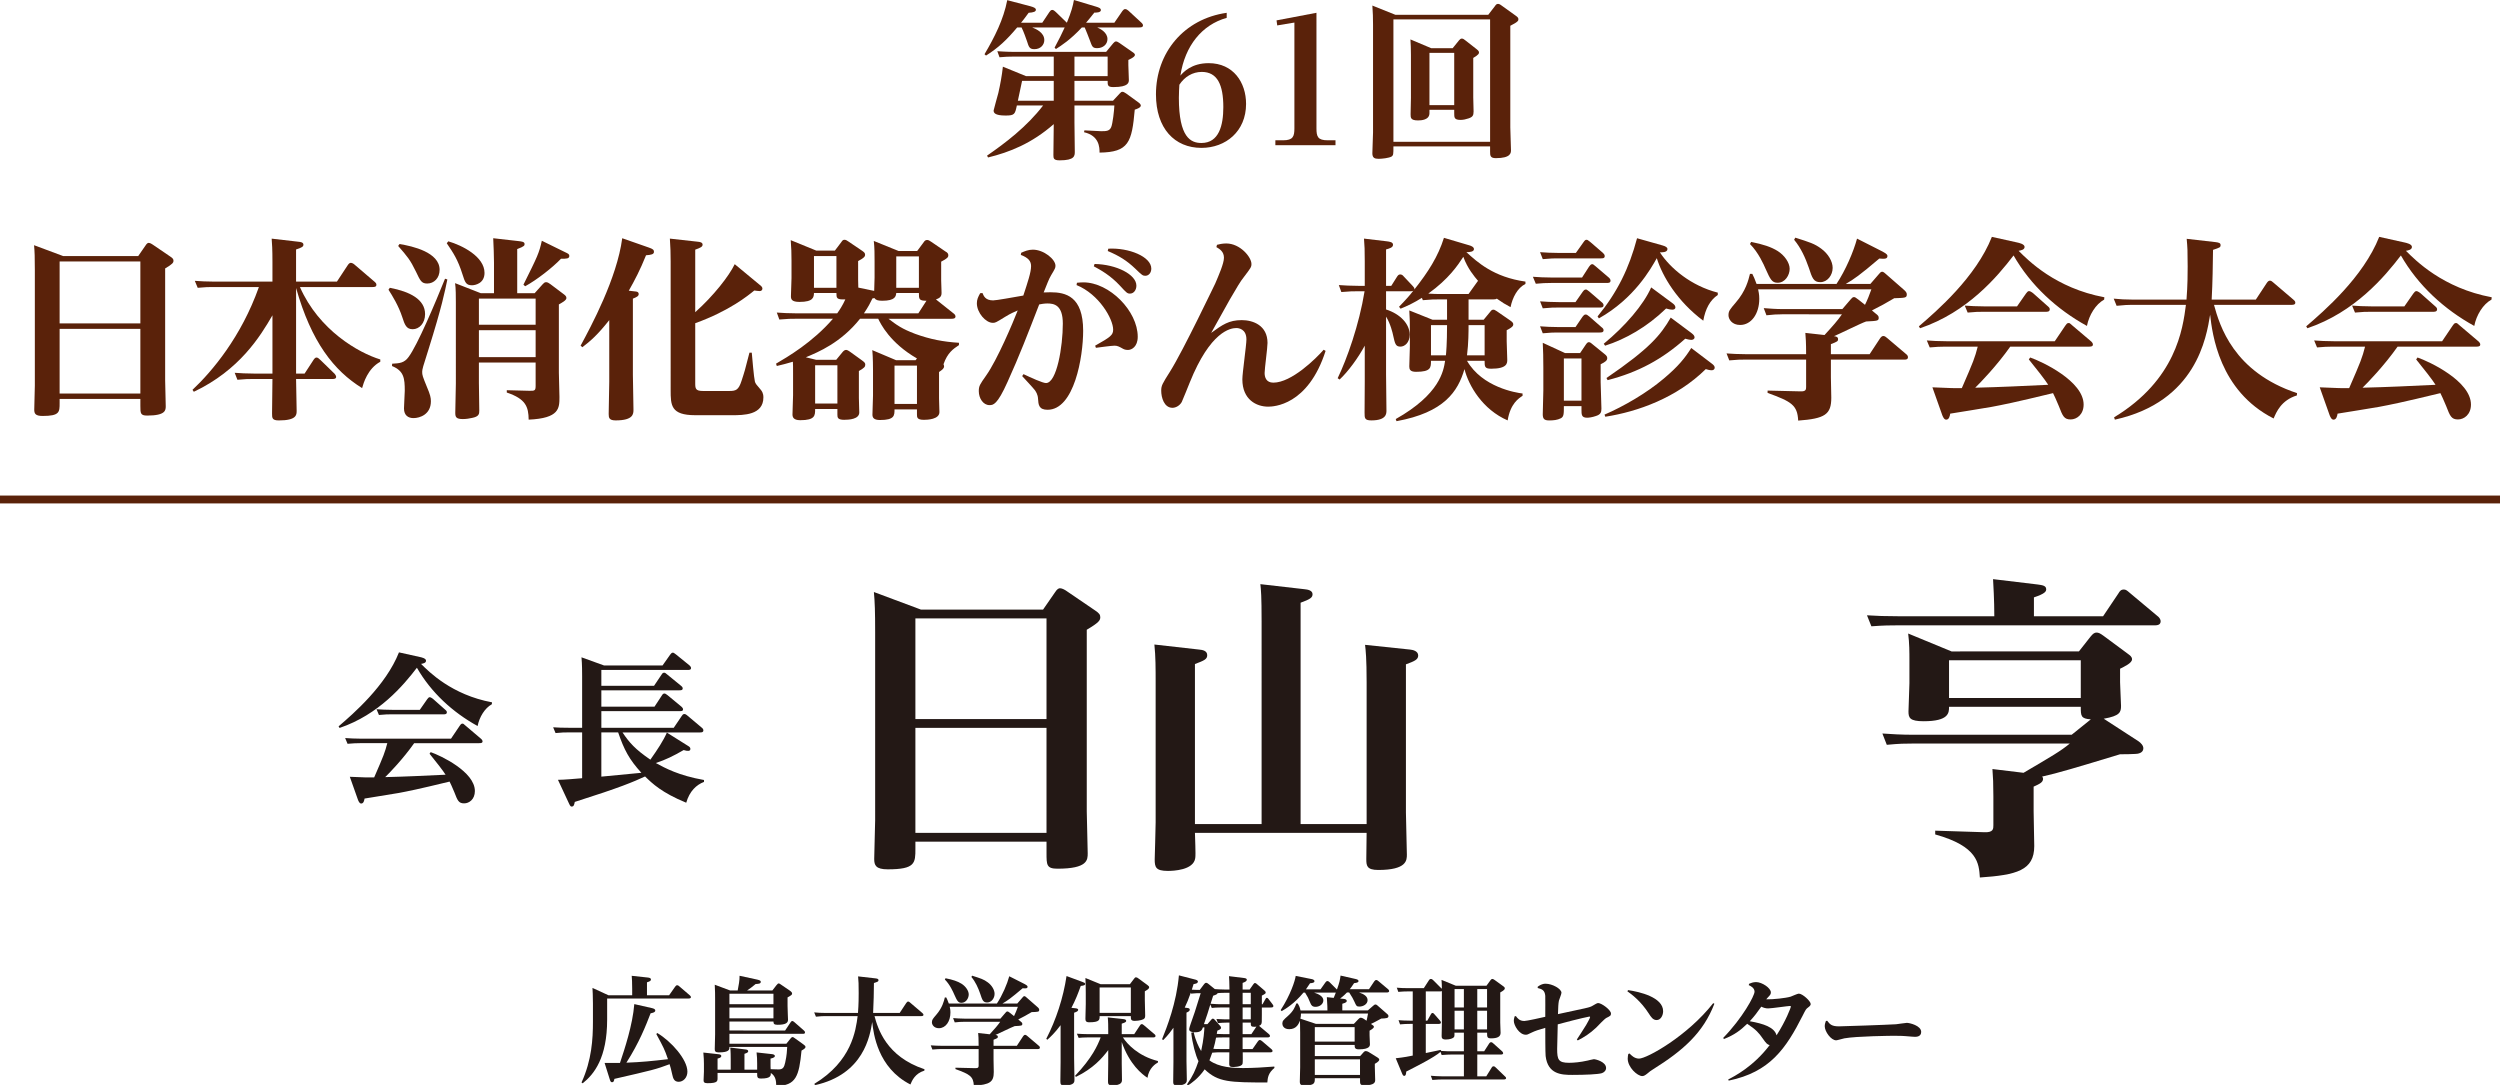 <?xml version="1.0" encoding="utf-8"?>
<!-- Generator: Adobe Illustrator 26.5.0, SVG Export Plug-In . SVG Version: 6.00 Build 0)  -->
<svg version="1.1" id="レイヤー_2" xmlns="http://www.w3.org/2000/svg" xmlns:xlink="http://www.w3.org/1999/xlink" x="0px"
	 y="0px" width="318px" height="138px" viewBox="0 0 318 138" style="enable-background:new 0 0 318 138;" xml:space="preserve">
<style type="text/css">
	.st0{fill:#5A220A;}
	.st1{fill:#231815;}
	.st2{fill:none;stroke:#5A220A;stroke-miterlimit:10;}
</style>
<g>
	<path class="st0" d="M137.613,3.492c-1.456,1.563-2.592,2.292-3.299,2.742l-0.171-0.172c0.643-1.199,0.856-1.649,1.285-2.57h-4.135
		c0.429,0.171,1.542,0.621,1.542,1.606c0,0.621-0.492,1.157-1.264,1.157c-0.621,0-0.707-0.279-0.942-1.028
		c-0.107-0.301-0.407-1.179-0.686-1.735h-0.558c-1.328,1.585-2.399,2.592-3.963,3.577l-0.192-0.171
		c1.264-2.143,2.421-4.413,2.892-6.877l2.936,0.771c0.449,0.128,0.707,0.235,0.707,0.449c0,0.236-0.279,0.343-0.922,0.386
		c-0.364,0.515-0.621,0.836-0.964,1.264h2.699l0.899-1.35c0.107-0.149,0.193-0.278,0.364-0.278c0.107,0,0.193,0.021,0.472,0.278
		l1.393,1.35c0.6-1.478,0.75-2.078,0.899-2.892l2.85,0.856c0.257,0.086,0.578,0.172,0.578,0.429c0,0.321-0.6,0.321-0.835,0.321
		c-0.472,0.6-0.707,0.879-1.05,1.285h3.599l1.028-1.499c0.107-0.129,0.193-0.235,0.343-0.235c0.15,0,0.279,0.085,0.407,0.192
		l1.692,1.563c0.086,0.086,0.172,0.193,0.172,0.321c0,0.258-0.321,0.258-0.472,0.258h-5.355c0.386,0.171,1.307,0.621,1.307,1.478
		c0,0.707-0.6,1.157-1.307,1.157c-0.601,0-0.643-0.214-0.922-0.964c-0.106-0.278-0.557-1.457-0.664-1.671H137.613z M125.553,19.795
		c2.271-1.563,5.077-3.685,7.134-6.384h-3.342c-0.236,1.113-0.279,1.285-1.436,1.285c-1.393,0-1.521-0.364-1.521-0.643
		c0-0.086,0.515-1.886,0.6-2.229c0.258-1.135,0.45-2.185,0.579-3.342l2.935,1.2h3.535V7.198h-5.056
		c-0.729,0-1.093,0.021-1.843,0.086l-0.278-0.771c0.364,0.021,1.199,0.086,2.164,0.086h11.675l0.9-1.093
		c0.149-0.15,0.214-0.235,0.364-0.235c0.128,0,0.257,0.085,0.428,0.192l1.629,1.136c0.235,0.149,0.343,0.257,0.343,0.385
		c0,0.258-0.579,0.515-0.836,0.644v0.664c0,0.192,0.064,1.563,0.064,1.863c0,0.321,0,0.922-1.971,0.922
		c-0.729,0-0.729-0.236-0.729-0.793h-4.221v2.528h4.906l0.835-0.9c0.172-0.171,0.215-0.235,0.364-0.235
		c0.15,0,0.258,0.086,0.472,0.214l1.563,1.136c0.236,0.171,0.301,0.3,0.301,0.407c0,0.278-0.622,0.471-0.771,0.514
		c-0.364,4.156-0.771,5.42-4.478,5.463c0-0.643-0.021-2.143-1.971-2.592l0.043-0.236c0.3,0,1.799,0.107,2.142,0.107
		c0.664,0,1.05-0.021,1.265-0.514c0.192-0.429,0.385-2.143,0.406-2.764h-5.077v2.143c0,0.514,0.043,3.491,0.043,3.728
		c0,0.535,0,1.113-1.928,1.113c-0.771,0-0.793-0.257-0.793-0.686c0-0.557,0.043-3.299,0.043-3.92
		c-2.807,2.464-5.635,3.577-8.355,4.241L125.553,19.795z M130.009,10.283l-0.536,2.528h4.563v-2.528H130.009z M140.892,9.684V7.198
		h-4.221v2.485H140.892z"/>
	<path class="st0" d="M156.036,2.271c-3.149,0.879-5.312,3.557-5.892,7.349c0.386-0.45,1.414-1.586,3.6-1.586
		c3.128,0,4.756,2.442,4.756,5.185c0,3.492-2.592,5.592-5.677,5.592c-3.407,0-5.785-2.464-5.785-6.812
		c0-5.292,3.557-9.598,8.998-10.369V2.271z M149.952,12.447c0,5.056,1.521,5.741,2.871,5.741c2.228,0,2.784-2.229,2.784-4.563
		c0-2.828-0.749-4.478-2.742-4.478c-1.178,0-2.185,0.621-2.849,1.628C149.995,11.204,149.952,11.719,149.952,12.447z"/>
	<path class="st0" d="M167.454,16.324c0,1.071,0.171,1.521,1.435,1.521h0.986v0.621h-7.648v-0.621h0.985
		c1.264,0,1.436-0.493,1.436-1.521V2.87l-2.186,0.364l-0.086-0.643l5.078-0.964V16.324z"/>
	<path class="st0" d="M189.304,1.885l0.857-1.113c0.086-0.129,0.192-0.279,0.386-0.279c0.171,0,0.386,0.15,0.429,0.193l1.82,1.307
		c0.278,0.192,0.343,0.3,0.343,0.45c0,0.171,0,0.321-1.028,0.835v12.919c0,0.471,0.086,2.484,0.086,2.892
		c0,0.343,0,1.028-1.928,1.028c-0.729,0-0.729-0.343-0.729-0.856v-0.643h-12.297c0,1.028,0,1.135-0.258,1.307
		c-0.321,0.171-1.156,0.278-1.628,0.278c-0.514,0-0.793-0.129-0.793-0.707c0-0.407,0.086-2.271,0.086-2.635V3.128
		c0-0.707-0.021-1.714-0.086-2.421l2.936,1.178H189.304z M177.243,2.464v15.574h12.297V2.464H177.243z M184.784,6.127l0.813-1.007
		c0.107-0.107,0.193-0.214,0.343-0.214c0.15,0,0.278,0.085,0.407,0.192l1.479,1.157c0.235,0.192,0.3,0.278,0.3,0.428
		c0,0.107,0,0.258-0.729,0.686v5.014c0,0.3,0.043,1.542,0.043,1.8c0,0.514-0.129,0.706-0.643,0.878
		c-0.321,0.107-0.664,0.192-1.007,0.192c-0.814,0-0.814-0.3-0.814-0.856v-0.429h-3.149v0.429c0,0.878-1.071,0.921-1.456,0.921
		c-0.943,0-0.943-0.343-0.943-0.793c0-0.321,0.043-1.777,0.043-2.077V7.005c0-0.771-0.021-1.371-0.064-1.992l2.636,1.114H184.784z
		 M181.827,6.727v6.642h3.149V6.727H181.827z"/>
	<path class="st0" d="M17.583,32.568l0.936-1.354c0.173-0.271,0.296-0.32,0.394-0.32c0.173,0,0.419,0.147,0.518,0.222l2.241,1.526
		c0.296,0.197,0.394,0.32,0.394,0.518c0,0.246-0.098,0.419-1.059,0.985v14.234l0.074,3.275c0,0.518,0,1.207-2.364,1.207
		c-0.862,0-0.862-0.296-0.862-1.231v-0.887H7.584v0.542c0,1.133,0,1.625-2.167,1.625c-0.937,0-1.06-0.319-1.06-0.812
		c0-0.271,0.074-2.856,0.074-3.029V34.341c0-1.649-0.024-2.339-0.099-3.152l3.694,1.38H17.583z M7.584,33.258v7.881h10.27v-7.881
		H7.584z M7.584,41.828v8.226h10.27v-8.226H7.584z"/>
	<path class="st0" d="M48.374,46.015c-1.601,0.862-2.143,2.733-2.314,3.35c-3.596-2.217-6.453-5.861-8.398-12.732v10.886h1.084
		l1.059-1.626c0.123-0.197,0.271-0.419,0.443-0.419c0.197,0,0.32,0.148,0.542,0.345l1.773,1.725
		c0.073,0.073,0.196,0.271,0.196,0.394c0,0.271-0.32,0.271-0.517,0.271h-4.581c0,0.64,0.074,3.472,0.074,4.039
		c0,0.517,0,1.23-2.267,1.23c-0.861,0-0.861-0.319-0.861-0.886c0-0.148,0.049-3.694,0.049-4.384h-2.512
		c-0.492,0-0.936,0-1.945,0.099l-0.345-0.887c0.714,0.049,1.478,0.099,2.462,0.099h2.34v-7.413c-1.551,2.685-4.187,6.97-9.999,9.728
		l-0.172-0.246c2.512-2.364,6.206-6.748,8.447-13.077h-5.837c-0.517,0-0.96,0-1.945,0.099l-0.369-0.887
		c0.714,0.049,1.502,0.099,2.487,0.099h7.388v-2.537c0-1.601-0.049-2.29-0.099-2.931l3.399,0.395c0.271,0.024,0.64,0.073,0.64,0.369
		c0,0.246-0.172,0.369-0.936,0.615v4.089h5.196l1.379-2.094c0.148-0.222,0.271-0.296,0.395-0.296c0.172,0,0.394,0.148,0.492,0.247
		l2.562,2.191c0.074,0.074,0.197,0.173,0.197,0.345c0,0.296-0.296,0.296-0.493,0.296h-9.235c2.414,5.492,7.463,8.373,10.221,9.211
		V46.015z"/>
	<path class="st0" d="M49.588,36.607c2.562,0.492,4.482,1.478,4.482,3.349c0,1.158-0.739,1.921-1.576,1.921
		c-0.812,0-1.01-0.566-1.33-1.551c-0.468-1.429-1.256-2.709-1.748-3.473L49.588,36.607z M56.903,35.548
		c-0.32,1.552-0.689,3.448-2.413,8.94c-0.69,2.143-0.788,2.512-0.788,2.808c0,0.418,0.049,0.566,0.591,1.896
		c0.443,1.035,0.517,1.404,0.517,1.848c0,1.675-1.403,2.143-2.216,2.143c-0.641,0-1.207-0.32-1.207-1.231
		c0-0.369,0.099-1.921,0.099-2.241c0-1.576-0.099-2.537-1.625-3.152l0.024-0.296c0.911-0.049,1.526-0.073,2.093-0.861
		c1.133-1.527,3.374-6.822,4.63-9.95L56.903,35.548z M50.82,31.041c1.675,0.271,5.098,1.06,5.098,3.275
		c0,1.06-0.714,1.749-1.576,1.749c-0.738,0-0.887-0.369-1.428-1.503c-0.739-1.526-1.108-1.945-2.267-3.275L50.82,31.041z
		 M57.026,30.696c1.773,0.518,4.605,1.945,4.605,4.015c0,1.354-1.207,1.576-1.601,1.576c-0.764,0-0.887-0.395-1.207-1.404
		c-0.591-1.871-1.157-2.709-1.995-3.94L57.026,30.696z M69.02,36.164c0.147-0.148,0.246-0.271,0.443-0.271
		c0.172,0,0.345,0.099,0.541,0.246l1.7,1.281c0.196,0.147,0.345,0.271,0.345,0.492c0,0.296-0.616,0.616-0.961,0.812v8.669
		c0,0.493,0.074,2.66,0.074,3.104c0,1.429,0,2.709-3.916,2.882c-0.024-1.65-0.369-2.636-2.783-3.448v-0.296l2.857,0.074
		c0.738,0.024,0.812-0.049,0.812-0.665v-2.931h-7.216v2.586c0,0.566,0.049,3.029,0.049,3.521c0,0.419-0.024,0.764-0.911,0.937
		c-0.345,0.073-0.714,0.147-1.182,0.147c-0.838,0-0.961-0.246-0.961-0.788c0-0.591,0.074-3.201,0.074-3.743V38.454
		c0-0.641,0-1.822-0.099-2.438l3.275,1.281h1.675v-3.892c0-0.812-0.05-2.118-0.099-3.103l3.251,0.369
		c0.369,0.049,0.738,0.074,0.738,0.369c0,0.173,0,0.296-0.936,0.641v5.615h2.217L69.02,36.164z M68.133,37.986h-7.216v3.324h7.216
		V37.986z M68.133,42.001h-7.216v3.423h7.216V42.001z M71.876,32.075c0.369,0.173,0.542,0.247,0.542,0.469
		c0,0.369-0.345,0.369-1.06,0.369c-1.083,1.133-3.103,2.709-4.556,3.497l-0.222-0.197c1.798-3.62,1.995-4.015,2.34-5.591
		L71.876,32.075z"/>
	<path class="st0" d="M80.823,37.075c0.073,0,0.418,0.024,0.418,0.32c0,0.246-0.172,0.369-0.738,0.591v9.703
		c0,0.689,0.074,3.793,0.074,4.408c0,0.542,0,1.379-2.267,1.379c-0.812,0-0.886-0.319-0.886-0.812c0-0.64,0.073-3.521,0.073-4.112
		V40.72c-1.502,1.896-2.364,2.636-3.423,3.448l-0.222-0.197c1.305-2.413,4.63-8.57,5.295-13.668l3.374,1.182
		c0.517,0.173,0.665,0.296,0.665,0.542c0,0.32-0.345,0.394-1.01,0.443c-0.764,1.896-1.429,3.152-2.192,4.507L80.823,37.075z
		 M96.61,36.213c0.197,0.147,0.369,0.296,0.369,0.493c0,0.196-0.147,0.319-0.345,0.319c-0.123,0-0.566-0.049-0.689-0.073
		c-0.788,0.64-3.152,2.586-7.512,4.162v7.634c0,0.69,0.05,0.985,0.985,0.985h3.35c0.837,0,1.182-0.123,1.552-1.28
		c0.369-1.133,0.443-1.33,1.01-3.596h0.295c0.05,0.591,0.271,3.177,0.395,3.669c0.049,0.247,0.246,0.469,0.714,1.01
		c0.147,0.173,0.369,0.443,0.369,1.01c0,2.267-2.536,2.267-4.014,2.267h-4.655c-3.127,0-3.127-1.281-3.127-3.227V33.233
		c0-0.838-0.025-1.921-0.099-2.882l3.546,0.395c0.246,0.024,0.616,0.073,0.616,0.369c0,0.271-0.247,0.394-0.937,0.641v7.954
		c2.34-2.093,4.285-4.58,5.024-6.107L96.61,36.213z"/>
	<path class="st0" d="M121.983,43.896c-0.738,0.493-1.452,0.961-1.97,2.438c0.024,0.074,0.074,0.123,0.074,0.246
		c0,0.271-0.173,0.419-0.641,0.739v3.35c0,0.295,0.049,1.502,0.049,1.748c0,0.936-1.551,0.985-1.97,0.985
		c-0.887,0-0.887-0.32-0.887-0.689v-0.641h-2.856c0,0.788,0,1.354-1.848,1.354c-0.812,0-0.96-0.32-0.96-0.689
		c0-0.395,0.073-2.068,0.073-2.414v-3.201c0-1.552-0.073-2.487-0.099-2.586l3.029,1.28h2.488l0.172-0.222
		c-3.423-1.97-4.63-4.408-4.926-5.048h-2.314c-2.438,3.054-5.295,4.235-6.896,4.9l1.306,0.32h2.562l0.788-0.961
		c0.099-0.123,0.271-0.295,0.443-0.295c0.123,0,0.222,0.024,0.542,0.246l1.502,1.084c0.296,0.222,0.419,0.32,0.419,0.541
		c0,0.271-0.123,0.419-0.813,0.813v3.447c0,0.296,0.05,1.552,0.05,1.823c0,0.861-1.306,0.936-1.921,0.936
		c-0.838,0-0.862-0.296-0.862-0.665v-0.714h-2.832c0,0.837,0,1.428-1.896,1.428c-0.887,0-0.985-0.418-0.985-0.738
		c0-0.37,0.074-2.094,0.074-2.438v-2.808c0-0.887,0-1.01-0.024-1.453c-0.838,0.246-1.306,0.369-2.044,0.542l-0.099-0.296
		c1.428-0.837,4.654-2.709,7.24-5.713h-4.704c-0.788,0-0.837,0-2.117,0.098l-0.32-0.886c0.689,0.049,1.478,0.099,2.487,0.099h5.196
		c0.32-0.443,0.689-1.01,1.034-1.773c-1.133,0.049-1.133-0.173-1.133-0.812h-2.856c-0.025,0.517-0.05,1.133-1.848,1.133
		c-0.984,0-1.083-0.345-1.083-0.715c0-0.369,0.073-1.97,0.073-2.314v-2.192c0-1.083-0.024-1.526-0.099-2.635l3.251,1.33h2.364
		l0.838-1.108c0.099-0.173,0.222-0.271,0.369-0.271c0.197,0,0.345,0.099,0.518,0.222l1.748,1.183
		c0.197,0.147,0.369,0.246,0.369,0.492s-0.147,0.419-0.886,0.812v2.364c0,0.345,0,0.395,0.024,1.01l2.02,0.419
		c0.024-0.517,0.049-1.601,0.049-1.699v-2.068c0-0.862,0-1.725-0.099-2.586l3.152,1.28h2.364l0.862-1.157
		c0.074-0.123,0.197-0.246,0.419-0.246c0.172,0,0.345,0.123,0.492,0.222l1.847,1.256c0.197,0.099,0.345,0.246,0.345,0.468
		s-0.098,0.394-0.911,0.812v2.364c0,0.271,0.05,1.404,0.05,1.626c0,0.566-0.395,0.689-0.715,0.812l2.291,1.822
		c0.099,0.074,0.197,0.222,0.197,0.345c0,0.296-0.345,0.296-0.518,0.296h-8.004c1.034,0.788,1.699,1.28,3.398,1.921
		c1.896,0.689,3.571,1.01,5.565,1.133V43.896z M106.394,32.568h-2.856v4.039h2.856V32.568z M103.685,46.458v4.876h2.832v-4.876
		H103.685z M116.812,39.858l1.034-1.602c-0.961,0-0.961-0.222-0.961-0.984h-2.881c-0.05,0.394-0.099,0.984-1.773,0.984
		c-0.591,0-0.838-0.099-1.01-0.345c-0.099,0.024-0.123,0.024-0.246,0.05c-0.246,0.517-0.518,1.059-1.084,1.896H116.812z
		 M113.782,46.508v4.876h2.856v-4.876H113.782z M116.885,32.617h-2.881v3.99h2.881V32.617z"/>
	<path class="st0" d="M130.191,47.591c0.937,0.443,2.438,1.133,2.857,1.133c1.379,0,2.143-4.654,2.143-7.561
		c0-2.389-1.133-2.562-1.971-2.562c-0.369,0-0.812,0.074-1.034,0.123c-1.429,3.694-2.537,6.576-4.015,9.827
		c-1.329,2.979-1.847,2.979-2.314,2.979c-0.788,0-1.354-0.861-1.354-1.773c0-0.664,0.123-0.837,0.936-1.994
		c1.429-2.02,3.398-6.699,4.015-8.275c-0.395,0.173-0.887,0.37-1.601,0.812c-1.231,0.764-1.257,0.764-1.576,0.764
		c-0.887,0-2.02-1.28-2.02-2.487c0-0.468,0.147-0.788,0.418-1.28l0.296-0.024c0.147,0.345,0.345,0.936,1.354,0.936
		c0.419,0,2.562-0.395,3.842-0.616c0.566-1.724,0.985-2.955,0.985-3.743c0-0.641-0.345-1.059-1.306-1.429l0.05-0.271
		c0.443-0.197,0.911-0.394,1.478-0.394c1.403,0,2.881,1.23,2.881,2.044c0,0.271-0.049,0.369-0.566,1.231
		c-0.271,0.443-0.566,1.256-0.936,2.167c0.222,0,0.468-0.024,0.862-0.024c1.945,0,4.162,0.517,4.162,4.9
		c0,3.325-1.133,10.048-4.532,10.048c-1.133,0-1.157-0.689-1.206-1.379c-0.024-0.591-0.296-0.96-0.419-1.133
		c-0.222-0.295-1.379-1.526-1.601-1.773L130.191,47.591z M136.988,35.967c0.222-0.024,0.591-0.05,0.812-0.05
		c3.324,0,6.92,3.646,6.92,6.921c0,1.28-0.788,1.675-1.231,1.675c-0.271,0-0.468-0.05-0.64-0.147
		c-0.518-0.296-0.739-0.395-1.084-0.395c-0.369,0-2.02,0.222-2.364,0.271l-0.099-0.271c1.971-1.108,2.291-1.354,2.291-2.044
		c0-1.354-1.798-4.507-4.655-5.664L136.988,35.967z M139.23,33.578c2.758,0.049,5.319,1.33,5.319,2.758
		c0,0.566-0.345,1.01-0.812,1.01c-0.345,0-0.443-0.099-1.257-0.985c-1.256-1.354-2.487-2.02-3.349-2.487L139.23,33.578z
		 M140.978,31.632c2.586-0.147,5.468,1.01,5.468,2.537c0,0.518-0.32,0.911-0.764,0.911c-0.32,0-0.419-0.074-1.28-0.911
		c-1.084-1.034-2.045-1.625-3.498-2.241L140.978,31.632z"/>
	<path class="st0" d="M154.801,31.14c0.271-0.074,0.689-0.172,1.182-0.172c1.749,0,3.202,1.724,3.202,2.61
		c0,0.394-0.099,0.517-0.936,1.625c-0.493,0.616-0.887,1.306-1.823,2.906l-2.364,4.236c1.429-1.035,2.241-1.626,3.892-1.626
		c1.429,0,3.275,0.665,3.275,2.906c0,0.615-0.369,3.275-0.369,3.817s0.197,1.231,1.108,1.231c2.314,0,5.418-3.054,6.402-4.187
		l0.247,0.147c-2.241,6.994-6.675,7.093-7.314,7.093c-1.478,0-3.275-0.887-3.275-3.473c0-0.812,0.517-4.334,0.517-5.073
		c0-1.354-1.01-1.453-1.28-1.453c-0.739,0-3.301,0.395-5.936,6.945c-0.123,0.295-0.936,2.34-1.01,2.463
		c-0.246,0.443-0.738,0.738-1.182,0.738c-1.06,0-1.429-1.305-1.429-2.167c0-0.665,0.123-0.862,1.133-2.463
		c1.699-2.709,5.689-11.107,5.738-11.181c0.419-0.985,1.108-2.537,1.108-3.275c0-0.788-0.542-1.108-0.961-1.354L154.801,31.14z"/>
	<path class="st0" d="M186.8,40.671h1.921l0.812-0.985c0.172-0.222,0.246-0.296,0.419-0.296c0.099,0,0.196,0.025,0.443,0.197
		l1.748,1.207c0.173,0.123,0.345,0.271,0.345,0.443c0,0.147,0,0.345-0.837,0.764v1.403c0,0.296,0.073,1.995,0.073,2.364
		c0,0.419,0,1.133-2.044,1.133c-0.837,0-0.837-0.271-0.837-1.01h-2.241c1.945,3.374,6.23,4.063,7.068,4.162v0.296
		c-0.468,0.295-1.552,0.984-1.896,3.127c-3.177-1.379-4.95-4.383-5.492-6.526c-0.837,2.857-2.586,5.518-8.645,6.625l-0.099-0.271
		c5.591-3.152,6.083-6.107,6.28-7.413h-1.798c0,0.862,0,1.404-1.896,1.404c-0.788,0-0.861-0.346-0.861-0.69
		c0-0.024,0.073-2.093,0.073-2.512v-1.921c0-1.034,0-1.552-0.073-2.685l2.955,1.183h1.847v-2.586h-1.01
		c-0.763,0-0.812,0-2.068,0.099l-0.123-0.296c-0.985,0.615-1.798,1.01-2.709,1.379l-0.197-0.246c0.985-1.01,1.379-1.478,1.822-2.044
		c-0.123,0.074-0.246,0.074-0.394,0.074h-3.078v2.314c1.847,0.591,3.004,1.872,3.004,3.202c0,1.034-0.641,1.526-1.182,1.526
		c-0.616,0-0.689-0.394-0.911-1.379c-0.074-0.369-0.345-1.527-0.911-2.438v7.364c0,0.714,0.049,3.94,0.049,4.58
		c0,0.395,0,1.256-1.921,1.256c-0.862,0-0.862-0.295-0.862-0.984c0-0.616,0.024-3.398,0.024-3.966v-4.556
		c-0.837,1.552-2.117,3.3-3.201,4.31l-0.246-0.172c1.182-2.438,2.733-6.798,3.423-11.058h-0.911c-0.615,0-0.862,0-2.044,0.098
		l-0.32-0.886c0.764,0.049,1.502,0.098,2.487,0.098h0.812v-3.078c0-1.526-0.024-1.995-0.098-2.931l2.905,0.345
		c0.37,0.05,0.788,0.099,0.788,0.443s-0.443,0.468-0.886,0.591v4.63h0.664l0.715-1.133c0.099-0.147,0.197-0.319,0.418-0.319
		c0.197,0,0.346,0.123,0.419,0.222l1.183,1.256c0.147,0.172,0.246,0.246,0.196,0.443c1.773-2.241,3.029-4.212,3.769-6.576
		l3.251,0.961c0.172,0.049,0.566,0.196,0.566,0.468c0,0.345-0.518,0.394-0.961,0.394c1.404,1.281,3.473,3.178,7.512,3.744v0.295
		c-1.034,0.518-1.65,1.749-1.896,2.955c-0.689-0.369-1.059-0.591-1.748-1.083c-0.099,0.074-0.247,0.099-0.443,0.099H186.8V40.671z
		 M187.859,35.917c0.05-0.073,0.099-0.123,0.147-0.196c-0.443-0.518-1.329-1.552-1.871-3.054c-0.689,1.059-1.848,2.808-4.458,4.679
		c0.887,0.05,0.985,0.05,1.404,0.05h3.719L187.859,35.917z M183.918,45.202c0.024-0.197,0.147-1.429,0.147-3.842h-2.044v3.842
		H183.918z M188.844,45.202V41.36H186.8c0,0.764,0,2.29-0.197,3.842H188.844z"/>
	<path class="st0" d="M201.238,35.302l0.887-1.379c0.123-0.173,0.246-0.32,0.395-0.32c0.098,0,0.172,0.024,0.442,0.271l1.675,1.429
		c0.148,0.123,0.222,0.271,0.222,0.395c0,0.295-0.271,0.295-0.517,0.295h-7.068c-0.616,0-1.157,0.024-1.921,0.099l-0.369-0.887
		c0.714,0.05,1.478,0.099,2.487,0.099H201.238z M200.45,32.174l0.961-1.354c0.172-0.246,0.246-0.32,0.394-0.32
		c0.099,0,0.173,0.025,0.468,0.271l1.626,1.403c0.099,0.099,0.222,0.222,0.222,0.395c0,0.295-0.246,0.295-0.493,0.295h-5.442
		c-0.492,0-0.936,0-1.945,0.099l-0.345-0.887c0.714,0.05,1.478,0.099,2.463,0.099H200.45z M200.402,38.43l0.911-1.306
		c0.147-0.197,0.246-0.295,0.394-0.295c0.099,0,0.148,0,0.443,0.246l1.601,1.379c0.124,0.099,0.222,0.222,0.222,0.369
		c0,0.296-0.271,0.296-0.492,0.296h-5.295c-0.492,0-0.936,0-1.945,0.099l-0.345-0.887c0.714,0.049,1.478,0.099,2.463,0.099H200.402z
		 M200.402,41.606l0.887-1.306c0.123-0.147,0.222-0.295,0.394-0.295c0.147,0,0.222,0.049,0.468,0.246l1.576,1.379
		c0.148,0.099,0.246,0.222,0.246,0.37c0,0.295-0.271,0.295-0.517,0.295h-5.271c-0.492,0-0.936,0-1.945,0.099l-0.345-0.887
		c0.689,0.05,1.478,0.099,2.463,0.099H200.402z M200.992,44.906l0.714-1.059c0.197-0.296,0.296-0.32,0.395-0.32
		s0.197,0.024,0.419,0.222l1.576,1.28c0.221,0.173,0.345,0.32,0.345,0.518c0,0.296-0.197,0.468-0.838,0.788v2.29
		c0,0.247,0.099,2.956,0.099,3.35c0,0.443-0.074,0.739-0.689,0.936c-0.492,0.173-0.911,0.222-1.133,0.222
		c-0.715,0-0.715-0.394-0.715-1.034v-0.443h-2.24c0,0.985,0,1.354-0.395,1.552c-0.443,0.222-0.936,0.271-1.478,0.271
		c-0.641,0-0.812-0.222-0.812-0.788c0-0.468,0.073-2.61,0.073-3.028v-2.906c0-1.354-0.024-2.02-0.073-3.152l2.832,1.305H200.992z
		 M198.924,45.596v5.369h2.24v-5.369H198.924z M211.459,31.214c0.443,0.123,0.641,0.271,0.641,0.468
		c0,0.443-0.739,0.419-0.961,0.419c1.33,2.044,3.99,4.26,7.363,5.122v0.296c-0.984,0.665-1.576,1.748-1.847,3.275
		c-3.3-2.463-5.196-5.64-5.91-7.955c-0.764,1.354-2.857,5.123-7.364,7.659l-0.172-0.246c2.536-3.104,4.014-6.132,5.023-9.949
		L211.459,31.214z M212.691,38.528c0.246,0.172,0.419,0.345,0.419,0.566s-0.197,0.295-0.37,0.295c-0.246,0-0.591-0.073-0.812-0.147
		c-2.438,2.364-5.196,3.916-7.758,4.729l-0.172-0.246c2.733-2.241,5.073-4.975,6.033-7.167L212.691,38.528z M217.69,46.212
		c0.345,0.246,0.419,0.394,0.419,0.566c0,0.197-0.173,0.32-0.369,0.32c-0.247,0-0.566-0.074-0.764-0.148
		c-3.694,3.646-8.645,5.419-12.782,6.059l-0.098-0.271c2.462-1.06,5.344-2.733,7.535-4.581c1.848-1.552,2.709-2.635,3.498-3.891
		L217.69,46.212z M215.129,42.346c0.246,0.196,0.418,0.345,0.418,0.566s-0.222,0.319-0.394,0.319c-0.222,0-0.542-0.073-0.788-0.147
		c-2.931,2.61-5.96,4.261-9.876,5.271l-0.147-0.271c5.517-3.769,6.896-5.468,8.176-7.685L215.129,42.346z"/>
	<path class="st0" d="M226.637,39.981c-0.689,0-0.985,0.024-1.945,0.123l-0.345-0.911c0.689,0.049,1.478,0.123,2.487,0.123h7.511
		l1.035-1.207c0.172-0.197,0.271-0.32,0.442-0.32c0.124,0,0.222,0.05,0.567,0.32l0.837,0.665c0.296-0.591,0.591-1.33,0.812-1.971
		h-14.407c0.05,0.247,0.148,0.616,0.148,1.207c0,1.896-1.01,3.325-2.438,3.325c-1.034,0-1.478-0.739-1.478-1.231
		c0-0.542,0.172-0.739,0.911-1.602c1.305-1.502,1.625-2.881,1.822-3.669h0.296c0.147,0.296,0.319,0.641,0.541,1.28h10.172
		c1.157-1.748,2.167-4.112,2.61-5.763l3.251,1.65c0.615,0.32,0.615,0.468,0.615,0.566c0,0.394-0.394,0.369-1.034,0.32
		c-2.487,2.117-3.275,2.659-4.261,3.226h3.128l1.108-1.28c0.099-0.123,0.222-0.271,0.394-0.271c0.148,0,0.37,0.197,0.443,0.271
		l2.364,2.068c0.271,0.246,0.32,0.395,0.32,0.542c0,0.443-0.172,0.443-1.601,0.492c-1.354,0.788-1.429,0.838-2.832,1.552l0.443,0.37
		c0.32,0.246,0.418,0.345,0.418,0.566c0,0.394-0.172,0.394-1.601,0.468c-0.665,0.222-3.473,1.625-4.088,1.871
		c0.222,0.025,0.518,0.074,0.518,0.37c0,0.271-0.074,0.319-0.912,0.64v1.281h4.926l1.33-2.02c0.123-0.173,0.246-0.296,0.419-0.296
		c0.172,0,0.32,0.123,0.468,0.246l2.438,2.069c0.073,0.049,0.222,0.196,0.222,0.369c0,0.32-0.271,0.32-0.493,0.32h-9.31v2.241
		c0,0.394,0.05,2.216,0.05,2.61c0,2.118-0.788,2.659-4.211,2.906c-0.099-1.971-0.838-2.414-3.892-3.522v-0.295l4.187,0.099
		c0.665,0.024,0.714-0.222,0.714-0.542v-3.497h-7.831c-0.468,0-0.936,0-1.945,0.099l-0.345-0.887
		c0.689,0.049,1.478,0.099,2.487,0.099h7.634c0-1.503-0.049-2.143-0.098-2.709l2.438,0.271c1.084-1.182,1.675-1.847,2.217-2.635
		H226.637z M222.745,30.771c1.576,0.32,2.537,0.64,3.374,1.157c0.862,0.542,1.527,1.478,1.527,2.266s-0.566,1.773-1.527,1.773
		c-0.738,0-0.936-0.443-1.526-1.749c-0.246-0.566-0.911-2.093-1.995-3.177L222.745,30.771z M228.361,30.229
		c1.848,0.591,2.438,0.764,3.301,1.403c0.886,0.641,1.452,1.626,1.452,2.438c0,0.936-0.664,1.822-1.576,1.822
		c-0.861,0-1.034-0.542-1.452-1.822c-0.443-1.28-1.01-2.536-1.872-3.571L228.361,30.229z"/>
	<path class="st0" d="M267.649,38.109c-1.083,0.591-1.921,1.97-2.191,3.35c-3.842-2.118-7.143-5.147-9.334-8.965
		c-2.068,2.709-5.861,7.216-11.896,9.26l-0.147-0.246c2.241-1.921,7.266-6.255,9.285-11.378l3.226,0.714
		c0.222,0.05,0.936,0.197,0.936,0.566c0,0.37-0.492,0.443-0.763,0.493c1.206,1.207,4.703,4.753,10.91,5.91L267.649,38.109z
		 M247.38,44.094c-0.665,0-0.984,0.024-1.921,0.099l-0.369-0.887c0.714,0.05,1.478,0.099,2.487,0.099h13.792l1.329-1.97
		c0.124-0.173,0.222-0.346,0.419-0.346c0.147,0,0.173,0.025,0.468,0.296l2.438,2.068c0.049,0.05,0.197,0.197,0.197,0.37
		c0,0.271-0.32,0.271-0.542,0.271h-9.975c-1.699,2.414-3.817,4.605-4.457,5.222c3.152-0.074,6.156-0.222,9.284-0.37
		c-0.32-0.542-1.601-2.167-2.463-3.226l0.173-0.247c1.502,0.518,6.797,3.005,6.797,5.985c0,1.28-0.887,1.896-1.649,1.896
		c-0.838,0-1.01-0.418-1.503-1.699c-0.345-0.861-0.591-1.33-0.738-1.649c-4.976,1.206-6.379,1.478-7.808,1.748
		c-0.812,0.147-4.507,0.739-5.271,0.862c-0.049,0.32-0.147,0.764-0.517,0.764c-0.271,0-0.419-0.395-0.492-0.566l-1.257-3.547
		c2.438,0.099,2.709,0.123,3.744,0.099c1.502-3.448,1.649-3.842,2.02-5.271H247.38z M256.567,38.972l1.133-1.626
		c0.123-0.172,0.246-0.32,0.395-0.32c0.196,0,0.468,0.247,0.492,0.247l1.97,1.748c0.05,0.049,0.173,0.147,0.173,0.32
		c0,0.32-0.32,0.32-0.518,0.32h-8.004c-0.492,0-0.936,0-1.921,0.099l-0.369-0.887c0.714,0.049,1.478,0.099,2.487,0.099H256.567z"/>
	<path class="st0" d="M292.16,50.3c-1.994,0.616-2.61,2.118-2.955,2.931c-6.945-3.521-7.807-10.812-8.078-13.2
		c-0.468,2.856-1.748,11.058-12.116,13.349l-0.099-0.296c7.881-4.777,8.742-11.255,9.137-14.309h-6.871
		c-0.492,0-0.961,0.024-1.945,0.123l-0.37-0.911c0.739,0.074,1.503,0.123,2.487,0.123h6.773c0.147-1.822,0.147-3.473,0.147-4.211
		c0-1.995-0.024-2.39-0.123-3.522l3.669,0.419c0.37,0.049,0.641,0.099,0.641,0.369c0,0.296-0.074,0.32-0.96,0.616
		c-0.025,1.871-0.05,4.112-0.173,6.329h5.615l1.379-2.094c0.147-0.222,0.271-0.319,0.419-0.319s0.32,0.123,0.468,0.271l2.512,2.143
		c0.173,0.147,0.247,0.246,0.247,0.394c0,0.271-0.32,0.271-0.493,0.271h-9.851c0.714,2.61,2.463,8.546,10.565,11.23L292.16,50.3z"/>
	<path class="st0" d="M316.918,38.109c-1.083,0.591-1.921,1.97-2.191,3.35c-3.842-2.118-7.143-5.147-9.334-8.965
		c-2.068,2.709-5.861,7.216-11.896,9.26l-0.147-0.246c2.241-1.921,7.266-6.255,9.285-11.378l3.226,0.714
		c0.222,0.05,0.936,0.197,0.936,0.566c0,0.37-0.492,0.443-0.763,0.493c1.206,1.207,4.703,4.753,10.91,5.91L316.918,38.109z
		 M296.65,44.094c-0.665,0-0.984,0.024-1.921,0.099l-0.369-0.887c0.714,0.05,1.478,0.099,2.487,0.099h13.792l1.329-1.97
		c0.124-0.173,0.222-0.346,0.419-0.346c0.147,0,0.173,0.025,0.468,0.296l2.438,2.068c0.049,0.05,0.197,0.197,0.197,0.37
		c0,0.271-0.32,0.271-0.542,0.271h-9.975c-1.699,2.414-3.817,4.605-4.457,5.222c3.152-0.074,6.156-0.222,9.284-0.37
		c-0.32-0.542-1.601-2.167-2.463-3.226l0.173-0.247c1.502,0.518,6.797,3.005,6.797,5.985c0,1.28-0.887,1.896-1.649,1.896
		c-0.838,0-1.01-0.418-1.503-1.699c-0.345-0.861-0.591-1.33-0.738-1.649c-4.976,1.206-6.379,1.478-7.808,1.748
		c-0.812,0.147-4.507,0.739-5.271,0.862c-0.049,0.32-0.147,0.764-0.517,0.764c-0.271,0-0.419-0.395-0.492-0.566l-1.257-3.547
		c2.438,0.099,2.709,0.123,3.744,0.099c1.502-3.448,1.649-3.842,2.02-5.271H296.65z M305.836,38.972l1.133-1.626
		c0.123-0.172,0.246-0.32,0.395-0.32c0.196,0,0.468,0.247,0.492,0.247l1.97,1.748c0.05,0.049,0.173,0.147,0.173,0.32
		c0,0.32-0.32,0.32-0.518,0.32h-8.004c-0.492,0-0.936,0-1.921,0.099l-0.369-0.887c0.714,0.049,1.478,0.099,2.487,0.099H305.836z"/>
</g>
<g>
	<path class="st1" d="M62.563,89.58c-0.896,0.489-1.589,1.63-1.812,2.771c-3.178-1.752-5.908-4.258-7.721-7.415
		c-1.711,2.241-4.849,5.969-9.839,7.659l-0.122-0.203c1.854-1.589,6.009-5.174,7.68-9.411l2.668,0.591
		c0.184,0.04,0.774,0.163,0.774,0.468c0,0.306-0.407,0.367-0.632,0.408c0.998,0.998,3.891,3.932,9.024,4.889L62.563,89.58z
		 M45.798,94.53c-0.55,0-0.814,0.021-1.589,0.082l-0.306-0.733c0.591,0.04,1.223,0.081,2.058,0.081h11.407l1.1-1.63
		c0.103-0.143,0.184-0.285,0.347-0.285c0.122,0,0.143,0.021,0.387,0.245l2.017,1.711c0.041,0.04,0.163,0.163,0.163,0.306
		c0,0.224-0.265,0.224-0.448,0.224h-8.25c-1.405,1.996-3.157,3.81-3.687,4.318c2.607-0.061,5.093-0.183,7.68-0.306
		c-0.265-0.448-1.324-1.792-2.037-2.668l0.143-0.204c1.242,0.428,5.622,2.485,5.622,4.95c0,1.06-0.733,1.568-1.364,1.568
		c-0.693,0-0.836-0.346-1.243-1.405c-0.285-0.713-0.489-1.101-0.611-1.365c-4.114,0.998-5.275,1.223-6.457,1.446
		c-0.672,0.122-3.728,0.611-4.359,0.713c-0.041,0.266-0.122,0.632-0.428,0.632c-0.225,0-0.347-0.326-0.407-0.469l-1.039-2.933
		c2.017,0.081,2.24,0.102,3.097,0.081c1.242-2.852,1.364-3.178,1.67-4.359H45.798z M53.396,90.293l0.938-1.344
		c0.102-0.143,0.204-0.266,0.326-0.266c0.163,0,0.387,0.204,0.407,0.204l1.63,1.446c0.04,0.041,0.143,0.122,0.143,0.265
		c0,0.265-0.265,0.265-0.428,0.265H49.79c-0.407,0-0.773,0-1.589,0.082l-0.306-0.733c0.591,0.041,1.223,0.081,2.058,0.081H53.396z"
		/>
	<path class="st1" d="M87.614,94.938c0.122,0.082,0.203,0.184,0.203,0.326c0,0.204-0.143,0.244-0.285,0.244
		c-0.163,0-0.244,0-0.57-0.102c-1.345,0.774-2.261,1.223-3.544,1.65c1.161,0.631,2.893,1.589,6.131,2.159v0.244
		c-0.957,0.367-1.833,1.161-2.261,2.648c-3.117-1.283-4.318-2.444-5.235-3.341c-1.508,0.692-3.097,1.385-8.942,3.238
		c-0.062,0.306-0.103,0.591-0.388,0.591c-0.102,0-0.183-0.02-0.346-0.387l-1.405-3.015c0.753,0,2.342-0.143,3.075-0.204v-5.826
		h-1.792c-0.407,0-0.774,0-1.589,0.082l-0.306-0.733c0.591,0.041,1.222,0.062,2.058,0.062h1.629v-6.56c0-0.489,0-1.487-0.081-2.404
		l2.872,1.039h7.436l0.978-1.385c0.122-0.163,0.204-0.244,0.326-0.244c0.081,0,0.163,0.02,0.407,0.224l1.731,1.405
		c0.081,0.082,0.184,0.184,0.184,0.326c0,0.244-0.245,0.244-0.448,0.244h-10.96v2.017h6.702l0.958-1.426
		c0.061-0.102,0.143-0.244,0.325-0.244c0.122,0,0.204,0.062,0.388,0.224l1.792,1.467c0.062,0.041,0.184,0.163,0.184,0.306
		c0,0.244-0.244,0.244-0.428,0.244h-9.921v2.078h6.764l0.937-1.426c0.082-0.143,0.184-0.244,0.306-0.244s0.225,0.061,0.428,0.224
		l1.772,1.467c0.102,0.081,0.184,0.204,0.184,0.326c0,0.224-0.225,0.224-0.428,0.224h-9.962v2.119h9.208l1.019-1.508
		c0.081-0.122,0.163-0.244,0.326-0.244c0.122,0,0.224,0.061,0.325,0.143l1.936,1.629c0.102,0.082,0.163,0.204,0.163,0.306
		c0,0.265-0.265,0.265-0.407,0.265h-9.88c0.876,1.304,1.609,2.14,3.544,3.464c0.896-1.264,1.671-2.445,2.099-3.443L87.614,94.938z
		 M76.491,98.788c0.714-0.062,4.278-0.408,5.093-0.489c-1.548-1.69-2.2-2.934-2.953-5.134h-2.14V98.788z"/>
	<path class="st1" d="M132.675,77.545l1.521-2.2c0.279-0.439,0.479-0.52,0.64-0.52c0.279,0,0.68,0.24,0.84,0.359l3.64,2.479
		c0.479,0.32,0.64,0.521,0.64,0.841c0,0.399-0.16,0.68-1.72,1.6v23.116l0.12,5.318c0,0.84,0,1.96-3.84,1.96
		c-1.399,0-1.399-0.479-1.399-2v-1.439h-16.678v0.88c0,1.84,0,2.64-3.52,2.64c-1.52,0-1.72-0.52-1.72-1.32
		c0-0.439,0.12-4.639,0.12-4.919V80.424c0-2.68-0.04-3.799-0.16-5.119l5.999,2.24H132.675z M116.438,78.664v12.798h16.678V78.664
		H116.438z M116.438,92.582v13.357h16.678V92.582H116.438z"/>
	<path class="st1" d="M173.835,104.82V86.783c0-3.08-0.12-4.079-0.2-4.76l5.719,0.601c0.4,0.04,1.04,0.199,1.04,0.76
		c0,0.52-0.479,0.72-1.56,1.119v18.837c0,0.84,0.12,4.6,0.12,5.359c0,0.72,0,1.96-3.64,1.96c-1.479,0-1.52-0.561-1.52-1.4
		c0-0.52,0.04-2.839,0.04-3.319h-21.837c0,0.521,0.12,2.72,0.04,3.2c-0.199,1.56-2.839,1.64-3.479,1.64c-1.56,0-1.68-0.48-1.68-1.48
		c0-0.159,0.12-3.959,0.12-4.719V86.743c0-1.68,0-3.239-0.16-4.76l5.68,0.641c0.479,0.04,1.04,0.159,1.04,0.72
		c0,0.52-0.4,0.68-1.561,1.12v20.356h8.479V79.104c0-3.279-0.079-4.119-0.159-4.8l5.599,0.641c0.44,0.04,1.04,0.159,1.04,0.64
		c0,0.439-0.32,0.64-1.52,1.08v28.155H173.835z"/>
	<path class="st1" d="M267.514,78.385l1.96-2.92c0.16-0.28,0.32-0.479,0.68-0.479c0.24,0,0.4,0.119,0.72,0.399l3.68,3.08
		c0.16,0.159,0.28,0.359,0.28,0.56c0,0.52-0.521,0.52-0.84,0.52h-32.795c-0.76,0-1.52,0-3.159,0.12l-0.561-1.399
		c1.16,0.08,2.4,0.12,4,0.12h12.198c0-0.44,0-2.04-0.16-4.72l5.679,0.68c0.52,0.08,1.08,0.12,1.08,0.601
		c0,0.279-0.12,0.56-1.56,1.039v2.4H267.514z M264.435,82.863l1.479-1.879c0.32-0.4,0.521-0.521,0.76-0.521
		c0.24,0,0.44,0.08,0.88,0.4l3.08,2.279c0.319,0.24,0.56,0.4,0.56,0.72c0,0.48-0.96,0.92-1.52,1.2v1.72
		c0,0.479,0.12,2.56,0.12,2.999c0,0.8-0.12,1.28-2.2,1.64l4.439,2.88c0.28,0.2,0.6,0.52,0.6,0.88c0,0.6-0.68,0.72-1.039,0.72
		c-0.561,0.04-1.4,0.04-1.92,0.04c-5.399,1.64-7.919,2.399-9.919,2.84c0.08,0.08,0.12,0.16,0.12,0.279c0,0.44-0.399,0.641-1.199,1
		v3.12c0,0.72,0.08,3.839,0.08,4.438c0,3.12-2.28,3.68-6.919,4c-0.12-1.8-0.24-3.96-5.68-5.479v-0.479l6.279,0.199
		c1.12,0.04,1.12-0.439,1.12-0.88v-3.679c0-1.6-0.04-2.479-0.12-3.479l3.959,0.479c3.6-2.119,4.72-2.759,5.879-3.719h-20.116
		c-0.8,0-1.52,0-3.159,0.159l-0.561-1.439c1.12,0.08,2.399,0.16,4,0.16h20.076l2.439-1.96c-1.279-0.08-1.279-0.439-1.279-1.6
		h-16.758c0,0.76,0,1.84-3.239,1.84c-1.76,0-1.92-0.44-1.92-1.24c0-0.399,0.12-3.079,0.12-3.599v-2.92c0-0.96,0-2.199-0.16-3.399
		l5.52,2.279H264.435z M247.917,83.983v4.799h16.758v-4.799H247.917z"/>
	<path class="st1" d="M85.112,126.596l0.771-1.097c0.089-0.104,0.133-0.178,0.267-0.178c0.089,0,0.147,0.045,0.267,0.148
		l1.348,1.155c0.03,0.03,0.119,0.119,0.119,0.208c0,0.178-0.208,0.178-0.312,0.178H77.229v2.682c0,4.859-1.645,6.934-3.111,8.104
		l-0.148-0.104c1.304-2.845,1.452-5.542,1.452-7.705v-2.341c0-1.022-0.044-1.6-0.06-1.985l2.03,0.934h3.022v-0.815
		c0-0.859-0.029-1.273-0.06-1.659l2.074,0.223c0.148,0.029,0.371,0.044,0.371,0.252c0,0.178-0.163,0.236-0.504,0.355v1.645H85.112z
		 M83.6,131.396c1.733,1.021,3.838,3.348,3.838,4.919c0,0.771-0.534,1.289-1.111,1.289c-0.593,0-0.712-0.475-0.801-0.859
		c-0.192-0.83-0.222-0.964-0.355-1.378c-1.719,0.651-2.252,0.771-7.022,1.866c-0.045,0.252-0.089,0.43-0.297,0.43
		c-0.178,0-0.222-0.163-0.296-0.385l-0.652-2.074c0.312,0,1.689,0.015,1.956,0c0.593-1.764,1.615-4.845,1.822-7.482l2.223,0.504
		c0.252,0.06,0.444,0.133,0.444,0.311c0,0.208-0.222,0.282-0.593,0.356c-0.607,1.57-1.437,3.704-3.081,6.281
		c1.94-0.073,3.259-0.207,5.289-0.444c-0.444-1.289-0.533-1.437-1.481-3.2L83.6,131.396z"/>
	<path class="st1" d="M99.864,131.085l0.682-1.022c0.059-0.089,0.133-0.192,0.237-0.192c0.059,0,0.118,0.015,0.281,0.163l1.2,1.052
		c0.074,0.06,0.133,0.148,0.133,0.237c0,0.178-0.147,0.178-0.296,0.178h-9.319v1.259h7.245l0.533-0.666
		c0.104-0.119,0.163-0.178,0.252-0.178c0.074,0,0.133,0.029,0.311,0.163l1.053,0.755c0.207,0.148,0.281,0.223,0.281,0.341
		c0,0.104-0.074,0.223-0.504,0.46c-0.311,3.244-0.696,4.489-3.215,4.489c-0.015-0.593-0.045-1.23-0.696-1.645
		c0.015,0.325,0.029,0.711-1.23,0.711c-0.503,0-0.503-0.163-0.503-0.711h-5.038v0.637c0,0.415,0,0.667-1.289,0.667
		c-0.415,0-0.488-0.148-0.488-0.371c0-0.133,0.044-0.918,0.044-1.096v-0.993c0-0.281-0.015-0.919-0.074-1.438l1.882,0.208
		c0.178,0.015,0.4,0.044,0.4,0.237c0,0.147-0.119,0.222-0.475,0.325v1.408h1.675v-1.334c0-0.296,0-0.992-0.06-1.481l1.896,0.237
		c0.178,0.015,0.385,0.044,0.385,0.237c0,0.118-0.073,0.192-0.474,0.325v2.016h1.615v-0.771c0-0.43-0.016-1.008-0.074-1.423
		l1.882,0.208c0.178,0.015,0.444,0.059,0.444,0.252c0,0.222-0.444,0.296-0.549,0.325v0.993c0,0.178,0,0.207,0.016,0.355
		c0.236,0.015,0.963,0.029,1.021,0.029c0.578,0,0.697-0.311,0.83-0.889c0.207-0.934,0.223-1.496,0.252-1.971h-7.349
		c0,0.326,0,0.696-1.363,0.696c-0.415,0-0.504-0.147-0.504-0.414c0-0.09,0.045-1.719,0.045-1.882v-4.46c0-0.4,0-1.186-0.045-1.853
		l1.941,0.727h0.978c0.118-0.593,0.252-1.318,0.237-1.867l2.252,0.489c0.415,0.089,0.444,0.192,0.444,0.281
		c0,0.237-0.223,0.252-0.652,0.281c-0.43,0.371-0.696,0.549-1.081,0.815h3.215l0.504-0.652c0.178-0.222,0.223-0.236,0.296-0.236
		c0.089,0,0.178,0.059,0.341,0.178l1.082,0.74c0.192,0.134,0.281,0.252,0.281,0.355c0,0.163-0.059,0.208-0.577,0.504v1.067
		c0,0.548,0.059,1.496,0.059,1.777c0,0.37-0.252,0.638-1.333,0.638c-0.489,0-0.504-0.163-0.519-0.415h-5.601v1.141H99.864z
		 M92.782,126.403v1.333h5.601v-1.333H92.782z M92.782,128.166v1.363h5.601v-1.363H92.782z"/>
	<path class="st1" d="M117.581,136.182c-1.2,0.37-1.571,1.274-1.778,1.764c-4.179-2.119-4.697-6.505-4.859-7.942
		c-0.282,1.719-1.053,6.653-7.29,8.031l-0.06-0.178c4.741-2.875,5.26-6.771,5.497-8.608h-4.134c-0.296,0-0.578,0.015-1.17,0.074
		l-0.223-0.549c0.444,0.045,0.903,0.074,1.496,0.074h4.075c0.089-1.097,0.089-2.089,0.089-2.533c0-1.2-0.016-1.438-0.074-2.119
		l2.207,0.252c0.223,0.029,0.386,0.06,0.386,0.223c0,0.178-0.045,0.192-0.578,0.37c-0.015,1.126-0.029,2.475-0.104,3.808h3.378
		l0.83-1.26c0.089-0.133,0.163-0.192,0.252-0.192s0.192,0.074,0.281,0.163l1.511,1.289c0.104,0.089,0.148,0.148,0.148,0.237
		c0,0.163-0.192,0.163-0.296,0.163h-5.927c0.43,1.57,1.481,5.141,6.356,6.756L117.581,136.182z"/>
	<path class="st1" d="M122.614,129.974c-0.415,0-0.593,0.015-1.17,0.074l-0.208-0.548c0.415,0.029,0.889,0.073,1.497,0.073h4.519
		l0.622-0.726c0.104-0.118,0.163-0.192,0.267-0.192c0.074,0,0.134,0.029,0.341,0.192l0.504,0.4c0.178-0.355,0.355-0.801,0.489-1.186
		h-8.668c0.03,0.148,0.089,0.37,0.089,0.726c0,1.142-0.607,2.001-1.467,2.001c-0.622,0-0.889-0.445-0.889-0.741
		c0-0.326,0.104-0.444,0.548-0.963c0.785-0.904,0.979-1.733,1.097-2.208h0.178c0.089,0.178,0.192,0.386,0.326,0.771h6.119
		c0.696-1.052,1.304-2.475,1.57-3.467l1.956,0.992c0.37,0.193,0.37,0.282,0.37,0.341c0,0.237-0.237,0.223-0.622,0.193
		c-1.497,1.273-1.971,1.6-2.563,1.94h1.882l0.667-0.771c0.059-0.074,0.133-0.163,0.236-0.163c0.089,0,0.223,0.119,0.267,0.163
		l1.423,1.245c0.163,0.147,0.192,0.236,0.192,0.325c0,0.267-0.104,0.267-0.963,0.297c-0.814,0.474-0.859,0.504-1.704,0.934
		l0.267,0.222c0.193,0.148,0.252,0.208,0.252,0.341c0,0.237-0.104,0.237-0.963,0.281c-0.4,0.134-2.089,0.979-2.459,1.127
		c0.133,0.015,0.311,0.044,0.311,0.222c0,0.163-0.044,0.192-0.548,0.386v0.771h2.963l0.8-1.216c0.074-0.104,0.148-0.178,0.252-0.178
		c0.104,0,0.193,0.074,0.282,0.148l1.467,1.245c0.044,0.029,0.133,0.118,0.133,0.222c0,0.192-0.163,0.192-0.296,0.192h-5.601v1.349
		c0,0.237,0.029,1.333,0.029,1.57c0,1.274-0.474,1.601-2.533,1.748c-0.06-1.185-0.504-1.451-2.341-2.118v-0.178l2.519,0.06
		c0.399,0.015,0.43-0.134,0.43-0.326v-2.104h-4.712c-0.281,0-0.562,0-1.17,0.06l-0.208-0.533c0.415,0.029,0.889,0.06,1.497,0.06
		h4.593c0-0.904-0.03-1.289-0.06-1.63l1.467,0.163c0.652-0.712,1.008-1.111,1.334-1.586H122.614z M120.274,124.433
		c0.948,0.192,1.526,0.385,2.03,0.696c0.519,0.326,0.918,0.889,0.918,1.363c0,0.474-0.341,1.066-0.918,1.066
		c-0.445,0-0.563-0.267-0.919-1.052c-0.148-0.341-0.548-1.26-1.2-1.911L120.274,124.433z M123.652,124.106
		c1.111,0.355,1.467,0.459,1.985,0.845c0.533,0.385,0.874,0.978,0.874,1.467c0,0.562-0.399,1.097-0.948,1.097
		c-0.519,0-0.622-0.326-0.874-1.097c-0.267-0.771-0.607-1.526-1.126-2.148L123.652,124.106z"/>
	<path class="st1" d="M136.82,128.255c0.134,0.015,0.326,0.06,0.326,0.192c0,0.119-0.089,0.237-0.519,0.371v5.764
		c0,0.444,0.044,2.385,0.044,2.785c0,0.237,0,0.696-1.244,0.696c-0.504,0-0.548-0.134-0.548-0.548c0-0.386,0.029-2.074,0.029-2.415
		v-4.697c-0.741,0.993-1.304,1.512-1.689,1.853l-0.133-0.119c1.259-2.444,2.163-5.215,2.578-7.985l2,0.74
		c0.267,0.104,0.37,0.134,0.37,0.267c0,0.148-0.148,0.208-0.562,0.252c-0.355,0.993-0.652,1.764-1.186,2.785L136.82,128.255z
		 M136.745,136.849c2.193-2.312,2.875-3.882,3.26-4.89h-1.645c-0.533,0-0.83,0.029-1.155,0.06l-0.223-0.533
		c0.43,0.029,0.903,0.059,1.496,0.059h2.489v-0.519c0-0.399,0-1.126-0.059-1.614l1.911,0.207c0.207,0.029,0.43,0.045,0.43,0.237
		c0,0.089,0,0.178-0.563,0.355v1.333h1.586l0.726-1.096c0.044-0.074,0.118-0.178,0.237-0.178c0.104,0,0.147,0.044,0.281,0.147
		l1.363,1.156c0.029,0.029,0.104,0.104,0.104,0.192c0,0.192-0.192,0.192-0.312,0.192h-3.837c0.548,0.859,1.971,2.386,4.46,3.008
		v0.178c-0.297,0.178-1.142,0.682-1.334,1.956c-0.696-0.46-2.267-1.675-3.274-4.549v2.741c0,0.281,0.03,1.719,0.03,2.045
		c0,0.251,0,0.726-1.274,0.726c-0.475,0-0.504-0.223-0.504-0.548c0-0.297,0.029-1.882,0.029-2.237v-1.704
		c-0.771,1.037-1.926,2.341-4.104,3.407L136.745,136.849z M143.724,125.188l0.519-0.682c0.104-0.134,0.148-0.193,0.252-0.193
		s0.208,0.06,0.297,0.134l1.155,0.845c0.178,0.133,0.223,0.192,0.223,0.296c0,0.192-0.268,0.341-0.549,0.504v1.126
		c0,0.208,0.045,1.719,0.045,1.956c0,0.281-0.045,0.459-0.519,0.578c-0.252,0.059-0.489,0.104-0.815,0.104
		c-0.459,0-0.488-0.208-0.488-0.46v-0.147h-3.972c0,0.474,0,0.785-1.333,0.785c-0.415,0-0.474-0.192-0.474-0.46
		c0-0.207,0.044-1.792,0.044-1.852v-1.438c0-0.651-0.015-1.229-0.044-1.882l1.926,0.786H143.724z M139.871,125.603v3.23h3.972v-3.23
		H139.871z"/>
	<path class="st1" d="M162.108,135.841c-0.785,0.638-0.859,1.245-0.904,1.853c-4.771-0.016-6.252-0.016-7.971-1.675
		c-0.801,1.171-1.733,1.793-2.119,2.045l-0.133-0.118c0.77-1.126,1.081-1.823,1.467-2.964c-0.371-0.74-0.786-2.281-0.919-3.63
		l0.312-0.044c0.222,1.021,0.637,1.881,0.947,2.385c0.341-1.57,0.386-2.548,0.415-3.008h-0.192
		c-0.118,0.326-0.237,0.623-0.992,0.623c-0.252,0-0.756-0.045-0.756-0.371c0-0.163,0.133-0.533,0.192-0.711
		c0.444-1.229,0.533-1.496,1.274-3.896c-0.37,0-0.607,0-1.215,0.06l-0.045-0.119c-0.326,0.919-0.488,1.289-0.771,1.896l0.341,0.045
		c0.089,0.015,0.297,0.029,0.297,0.222c0,0.134-0.104,0.237-0.415,0.371v6.178c0,0.386,0.044,2.356,0.044,2.371
		c0,0.222,0,0.711-1.289,0.711c-0.444,0-0.444-0.267-0.444-0.519c0-0.163,0.03-2.178,0.03-2.444v-4.371
		c-0.237,0.341-0.682,0.948-1.289,1.556l-0.163-0.089c0.622-1.541,1.837-4.608,2.148-8.134l2.06,0.533
		c0.133,0.029,0.355,0.104,0.355,0.252c0,0.252-0.355,0.296-0.549,0.325c-0.147,0.46-0.163,0.549-0.222,0.712
		c0.385,0.015,0.562,0.029,1.007,0.029l0.549-0.726c0.074-0.104,0.163-0.178,0.267-0.178c0.089,0,0.148,0.029,0.296,0.147
		l0.801,0.652c0.236,0.015,0.785,0.06,1.437,0.06h0.43c0-0.859-0.044-1.423-0.059-1.704l1.911,0.236
		c0.118,0.016,0.355,0.045,0.355,0.208c0,0.178-0.163,0.281-0.533,0.415v0.845h0.889l0.459-0.652
		c0.089-0.134,0.148-0.178,0.223-0.178c0.104,0,0.207,0.089,0.267,0.148l0.919,0.785c0.104,0.089,0.178,0.163,0.178,0.281
		c0,0.104-0.045,0.163-0.489,0.385v1.097h0.089l0.341-0.607c0.104-0.178,0.118-0.207,0.192-0.207c0.119,0,0.178,0.074,0.237,0.163
		l0.475,0.622c0.059,0.074,0.133,0.178,0.133,0.267c0,0.163-0.163,0.178-0.37,0.178h-1.097v0.859c0,1.008,0,1.111-0.074,1.244
		c-0.089,0.148-0.178,0.193-0.296,0.237c0.074,0.029,0.089,0.045,0.236,0.178l1.022,0.859c0.03,0.03,0.148,0.134,0.148,0.237
		c0,0.192-0.237,0.192-0.341,0.192h-3.141v1.481h1.259l0.682-0.978c0.06-0.089,0.148-0.178,0.252-0.178
		c0.074,0,0.148,0.044,0.281,0.148l1.215,1.037c0.074,0.074,0.119,0.133,0.119,0.207c0,0.178-0.208,0.178-0.312,0.178h-3.481
		c0,0.267,0.029,1.349-0.029,1.481c-0.163,0.386-1.111,0.386-1.186,0.386c-0.355,0-0.489-0.06-0.504-0.341
		c0-0.119,0.015-1.245,0.015-1.526h-1.141c-0.297,0-0.549,0-1.037,0.045c-0.134,0.399-0.208,0.607-0.355,0.978
		c1.2,0.889,3.008,0.978,4.267,0.978c1.274,0,2.712-0.089,3.985-0.192L162.108,135.841z M155.203,130.492
		c0.073,0.089,0.118,0.148,0.118,0.237s-0.029,0.207-0.475,0.37c-0.044,0.297-0.059,0.326-0.073,0.415
		c0.296,0.015,0.651,0.029,0.948,0.029h0.666v-1.467h-0.311c-0.489,0-0.682,0.03-1.156,0.06l-0.192-0.519
		c0.993,0.045,1.052,0.045,1.659,0.045v-1.512h-1.081c-0.549,0-0.845,0.029-1.171,0.06l-0.178-0.444
		c-0.341,1.126-0.385,1.259-0.814,2.504h0.444l0.459-0.534c0.074-0.089,0.134-0.163,0.223-0.163c0.118,0,0.207,0.09,0.281,0.179
		L155.203,130.492z M155.855,126.284c-0.562,0-0.83,0.03-0.978,0.045c-0.045,0.118-0.104,0.178-0.563,0.326
		c-0.089,0.281-0.118,0.355-0.326,1.021c0.801,0.06,0.948,0.06,1.423,0.06h0.978v-1.452H155.855z M155.617,131.959
		c-0.488,0-0.8,0.015-0.934,0.029c-0.104,0.563-0.178,0.875-0.34,1.423c0.059,0.015,0.488,0.029,0.992,0.029h1.037
		c0.015-0.281,0.015-0.311,0.015-0.488v-0.993H155.617z M159.1,126.284h-1.037v1.452h1.037V126.284z M159.1,128.151h-1.037v1.512
		h1.037V128.151z M159.737,130.7c0.029-0.045,0.029-0.06,0.089-0.119c-0.074,0.015-0.163,0.029-0.296,0.029
		c-0.43,0-0.43-0.147-0.43-0.533h-1.037v1.467h1.111L159.737,130.7z"/>
	<path class="st1" d="M162.904,128.478c1.26-1.956,1.822-3.719,1.911-4.342l1.941,0.386c0.178,0.029,0.444,0.089,0.444,0.296
		c0,0.134-0.134,0.223-0.563,0.252c-0.192,0.281-0.311,0.475-0.519,0.771h1.853l0.622-0.874c0.045-0.06,0.134-0.178,0.252-0.178
		s0.207,0.089,0.296,0.163l0.919,0.919c0.341-0.979,0.37-1.156,0.459-1.778l1.896,0.43c0.267,0.06,0.386,0.133,0.386,0.267
		c0,0.163-0.178,0.223-0.563,0.267c-0.267,0.415-0.385,0.563-0.548,0.771h2.444l0.667-0.993c0.045-0.059,0.134-0.178,0.252-0.178
		s0.192,0.06,0.312,0.163l1.215,1.022c0.015,0.015,0.118,0.104,0.118,0.223c0,0.163-0.192,0.178-0.312,0.178h-3.511
		c0.637,0.207,1.081,0.504,1.081,0.978c0,0.504-0.548,0.815-1.037,0.815c-0.37,0-0.399-0.089-0.637-0.623
		c-0.208-0.444-0.252-0.519-0.667-1.17h-0.281c-0.237,0.237-0.43,0.444-0.874,0.771l0.459,0.044c0.148,0.015,0.385,0.06,0.385,0.252
		c0,0.104,0,0.208-0.562,0.37v0.845h3.245l0.681-0.593c0.163-0.147,0.208-0.162,0.282-0.162c0.104,0,0.192,0.059,0.252,0.118
		l1.155,1.008c0.178,0.147,0.252,0.207,0.252,0.355c0,0.267-0.281,0.281-0.919,0.311c-0.444,0.267-1.126,0.593-1.304,0.682
		c0.326,0.223,0.371,0.252,0.371,0.37c0,0.193-0.43,0.415-0.549,0.489v0.593c0,0.178,0.045,1.022,0.045,1.111
		c0,0.207,0,0.667-1.408,0.667c-0.533,0-0.533-0.237-0.533-0.563h-5.067v1.423h5.764l0.386-0.43
		c0.133-0.163,0.222-0.208,0.355-0.208c0.104,0,0.267,0.074,0.341,0.119l1.126,0.696c0.178,0.118,0.222,0.178,0.222,0.281
		c0,0.237-0.503,0.489-0.562,0.519v0.4c0,0.252,0.044,1.407,0.044,1.645c0,0.252,0,0.696-1.393,0.696
		c-0.533,0-0.533-0.208-0.533-0.607v-0.297h-5.749c0,0.607-0.015,0.919-1.318,0.919c-0.4,0-0.593-0.074-0.593-0.489
		c0-0.192,0.045-1.585,0.045-1.822v-4.386c0-0.903-0.03-1.393-0.03-1.541c-0.133,0.341-0.399,1.082-1.362,1.082
		c-0.741,0-0.875-0.504-0.875-0.711c0-0.341,0.148-0.475,0.682-0.948c0.741-0.652,0.919-1.156,1.097-1.615h0.178
		c0.104,0.163,0.267,0.444,0.355,0.889h3.423c0-0.074,0-0.814-0.074-1.688l0.874,0.089c0.089-0.223,0.104-0.237,0.267-0.667h-2.756
		c0.578,0.178,1.171,0.489,1.171,0.978c0,0.504-0.504,0.83-0.993,0.83c-0.414,0-0.548-0.207-0.651-0.459
		c-0.297-0.727-0.312-0.741-0.682-1.349h-0.207c-1.156,1.407-2.282,2.074-2.771,2.355L162.904,128.478z M165.482,128.922
		c0,0.237-0.015,0.415-0.074,0.651l1.985,0.667h4.815l0.548-0.577c0.104-0.104,0.208-0.208,0.326-0.208s0.297,0.074,0.4,0.148
		l0.341,0.237c0.015-0.06,0.104-0.415,0.192-0.919H165.482z M172.312,130.655h-5.067v1.837h5.067V130.655z M172.993,134.744h-5.749
		v1.985h5.749V134.744z"/>
	<path class="st1" d="M177.538,134.611c1.081-0.118,1.733-0.252,2.163-0.341v-4.03h-0.37c-0.489,0-0.667,0.015-1.245,0.06
		l-0.192-0.533c0.386,0.029,0.815,0.059,1.467,0.059h0.341v-3.719h-0.593c-0.489,0-0.667,0.015-1.244,0.06l-0.192-0.533
		c0.533,0.044,0.889,0.059,1.467,0.059h1.97l0.652-1.007c0.074-0.119,0.163-0.163,0.252-0.163c0.104,0,0.207,0.074,0.267,0.133
		l0.992,0.993c0.045,0.044,0.104,0.089,0.134,0.118c0-0.341-0.015-0.785-0.044-1.126l1.807,0.741h3.912l0.519-0.711
		c0.089-0.119,0.148-0.148,0.222-0.148c0.104,0,0.237,0.089,0.297,0.133l1.126,0.815c0.104,0.074,0.163,0.133,0.163,0.252
		c0,0.074,0,0.207-0.578,0.519v3.852c0,0.208,0.045,1.111,0.045,1.289c0,0.504-0.445,0.697-1.215,0.697
		c-0.504,0-0.504-0.193-0.504-0.727h-1.245v2.371h0.874l0.638-0.993c0.044-0.06,0.118-0.163,0.237-0.163
		c0.118,0,0.207,0.074,0.281,0.148l1.141,1.022c0.06,0.074,0.118,0.147,0.118,0.222c0,0.178-0.222,0.178-0.311,0.178h-2.979v2.771
		h1.142l0.681-1.097c0.074-0.134,0.148-0.178,0.252-0.178c0.104,0,0.178,0.059,0.267,0.147l1.186,1.142
		c0.06,0.044,0.134,0.118,0.134,0.222c0,0.163-0.237,0.163-0.326,0.163h-7.809c-0.459,0-0.488,0.015-1.244,0.06l-0.192-0.533
		c0.399,0.029,0.859,0.074,1.452,0.074h2.755v-2.771h-1.614c-0.355,0-0.549,0.016-1.215,0.06l-0.148-0.4
		c-0.785,0.697-3.052,1.838-4.356,2.504c-0.029,0.341-0.059,0.549-0.267,0.549c-0.118,0-0.192-0.119-0.281-0.341L177.538,134.611z
		 M183.317,133.678c0.726,0.045,0.874,0.045,1.333,0.045h1.556v-2.371h-1.199c0.015,0.504,0,0.563-0.208,0.682
		c-0.326,0.192-0.829,0.192-0.889,0.192c-0.533,0-0.533-0.252-0.533-0.488c0-0.208,0.029-1.23,0.029-1.467v-4.208
		c-0.06,0.029-0.089,0.044-0.252,0.044h-1.793v3.719h0.193l0.444-0.785c0.059-0.104,0.104-0.192,0.222-0.192
		c0.104,0,0.148,0.074,0.252,0.178l0.711,0.815c0.045,0.044,0.104,0.147,0.104,0.222c0,0.178-0.208,0.178-0.326,0.178h-1.601v3.704
		c0.371-0.074,1.689-0.355,1.896-0.399L183.317,133.678z M185.021,125.811v2.341h1.185v-2.341H185.021z M185.021,128.566v2.37h1.185
		v-2.37H185.021z M189.154,128.151v-2.341h-1.245v2.341H189.154z M189.154,130.937v-2.37h-1.245v2.37H189.154z"/>
	<path class="st1" d="M200.574,132.226c0.192-0.296,1.037-1.585,1.186-1.852c0.162-0.297,0.503-0.874,0.503-1.008
		c0-0.029-0.044-0.06-0.089-0.06c-0.015,0-1.066,0.193-4.029,0.993c-0.016,0.237-0.074,2.845-0.074,3.126
		c0,1.378,0.163,1.764,1.525,1.764c0.563,0,1.438-0.074,2.342-0.282c0.089-0.015,0.682-0.178,0.8-0.178
		c0.222,0,1.556,0.326,1.556,1.126c0,0.326-0.267,0.563-0.533,0.652c-0.46,0.148-2.06,0.222-3.778,0.222
		c-1.349,0-3.097-0.073-3.378-2.399c-0.045-0.43-0.045-2.949-0.045-3.586c-0.845,0.237-1.289,0.386-1.719,0.593
		c-0.533,0.267-0.577,0.281-0.771,0.281c-0.814,0-1.511-1.186-1.511-1.763c0-0.223,0.06-0.4,0.104-0.578l0.163-0.029
		c0.178,0.252,0.444,0.622,1.066,0.622c0.297,0,2.163-0.415,2.667-0.533c0-0.801,0.015-2.504,0-2.667
		c-0.059-0.682-0.385-0.859-0.963-0.993v-0.163c0.223-0.163,0.533-0.385,1.008-0.385c0.829,0,2.015,0.637,2.015,1.155
		c0,0.178-0.296,0.859-0.326,1.008c-0.074,0.415-0.089,0.741-0.118,1.704c3.645-0.771,4.06-0.859,4.355-1.037
		c0.4-0.237,0.623-0.371,0.756-0.371c0.43,0,1.63,0.875,1.63,1.334c0,0.267-0.089,0.312-0.593,0.562
		c-0.252,0.134-1.111,1.053-1.289,1.23c-0.8,0.755-1.511,1.2-2.341,1.63L200.574,132.226z"/>
	<path class="st1" d="M207.09,125.943c1.452,0.208,4.46,0.904,4.46,2.682c0,0.519-0.296,1.127-0.829,1.127
		c-0.46,0-0.712-0.386-0.993-0.83c-1.037-1.615-2.208-2.46-2.727-2.83L207.09,125.943z M207.283,134.004
		c0.192,0.207,0.607,0.651,1.2,0.651c0.992,0,6.148-2.859,9.438-7.052l0.148,0.073c-1.423,3.704-3.971,5.941-7.778,8.327
		c-0.326,0.207-0.46,0.296-0.727,0.533c-0.326,0.267-0.489,0.341-0.667,0.341c-0.622,0-1.852-1.111-1.852-2.223
		c0-0.252,0.044-0.43,0.074-0.592L207.283,134.004z"/>
	<path class="st1" d="M219.193,132.019c2.459-2.534,3.985-5.349,3.985-5.882c0-0.489-0.533-0.741-0.741-0.83l0.06-0.178
		c0.208-0.089,0.519-0.208,0.874-0.208c0.771,0,1.882,0.771,1.882,1.305c0,0.236-0.074,0.325-0.37,0.637
		c-0.104,0.104-0.163,0.178-0.208,0.252c0.89,0.015,2.445-0.148,3.097-0.341c0.178-0.06,0.874-0.385,1.037-0.385
		c0.475,0,1.512,0.963,1.512,1.318c0,0.133-0.074,0.252-0.297,0.415c-0.311,0.222-0.341,0.311-0.711,1.037
		c-2.134,4.223-4.178,7.215-9.423,8.297l-0.06-0.148c0.83-0.43,3.2-1.645,5.274-4.371c-0.281-0.059-0.444-0.207-0.874-0.829
		c-0.504-0.727-0.845-1.126-1.985-1.882c-0.874,0.845-1.615,1.407-2.963,1.941L219.193,132.019z M227.801,128.048
		c0-0.074-0.074-0.089-0.134-0.089c-0.222,0-2.326,0.311-2.756,0.311c-0.311,0-0.578-0.074-0.874-0.222
		c-0.607,0.845-0.859,1.2-1.467,1.852c1.763,0.312,3.141,0.771,3.408,1.793C227.178,129.825,227.801,128.137,227.801,128.048z"/>
	<path class="st1" d="M232.419,129.841c0.355,0.474,0.592,0.711,1.496,0.711c0.459,0,6.074-0.192,7.26-0.267
		c0.223-0.015,1.186-0.178,1.378-0.178c0.326,0,1.822,0.341,1.822,1.155c0,0.622-0.637,0.622-0.8,0.622
		c-0.207,0-0.4-0.029-1.186-0.089c-0.163-0.015-0.637-0.044-1.452-0.044c-0.296,0-4.8,0.044-6.341,0.326
		c-0.163,0.029-0.889,0.251-1.037,0.251c-0.652,0-1.452-1.11-1.452-1.792c0-0.252,0.074-0.475,0.148-0.667L232.419,129.841z"/>
</g>
<line class="st2" x1="0" y1="63.535" x2="318.794" y2="63.535"/>
<g>
</g>
<g>
</g>
<g>
</g>
<g>
</g>
<g>
</g>
<g>
</g>
</svg>
